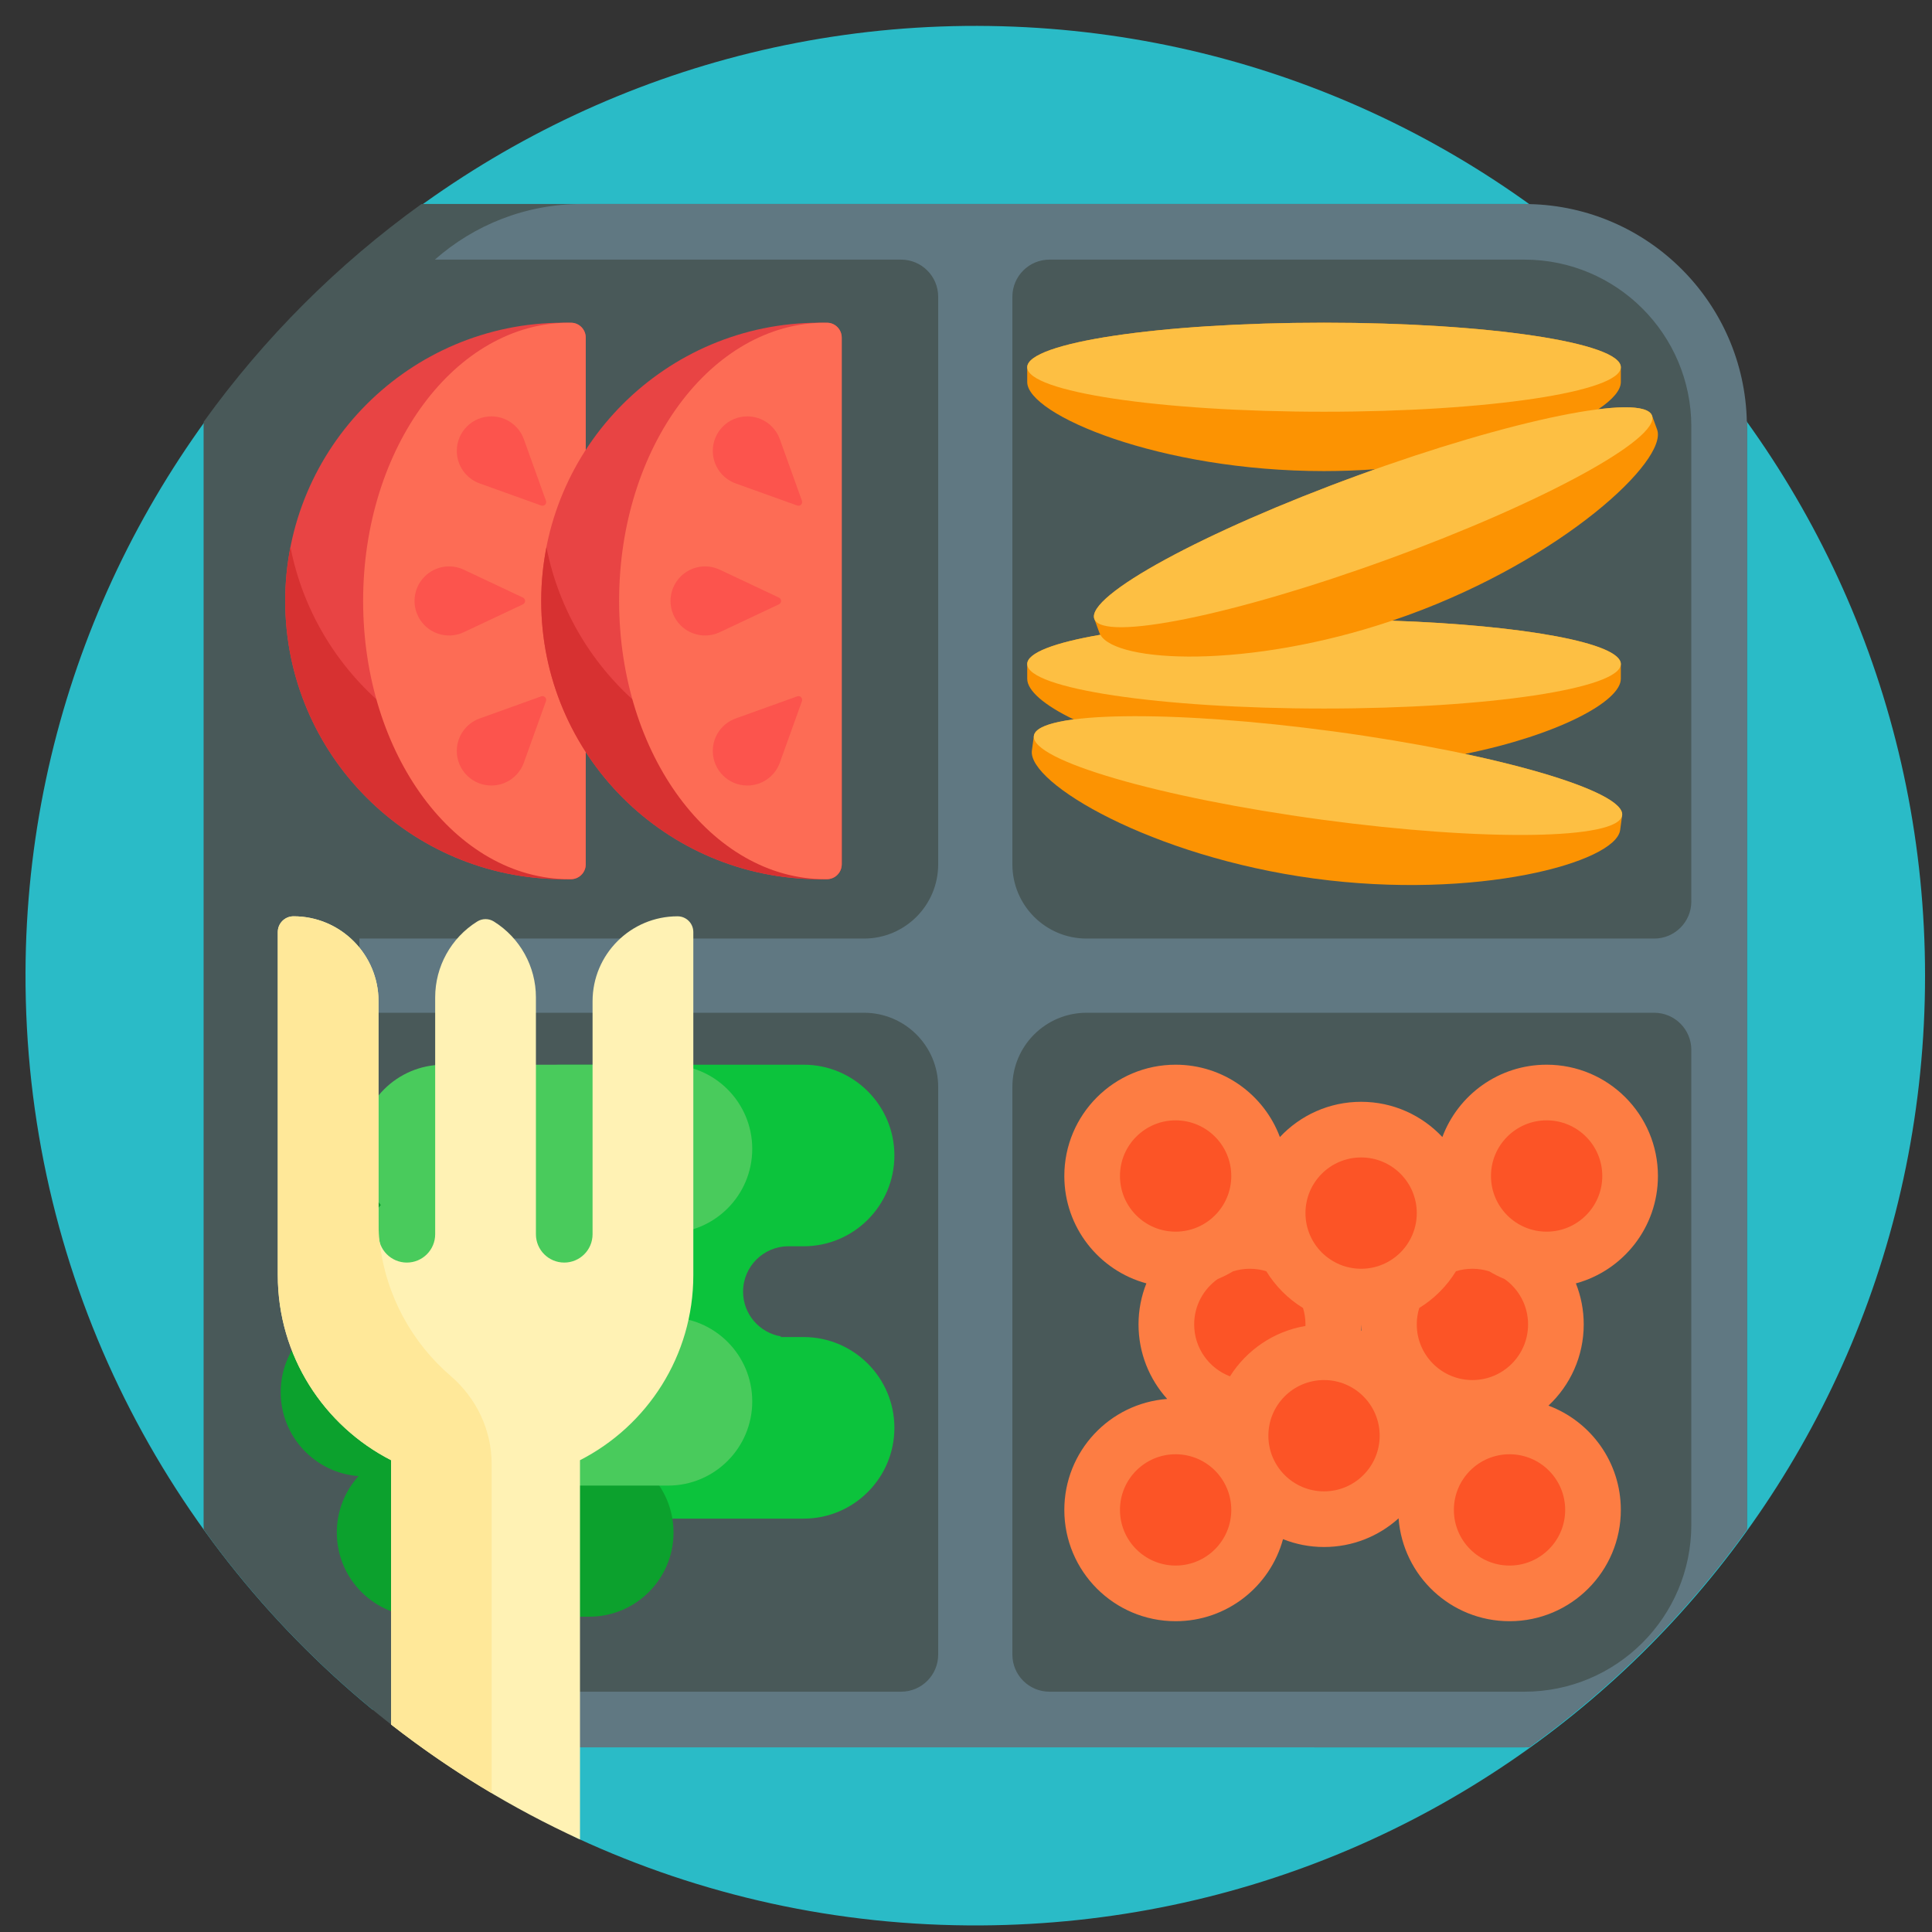 <?xml version="1.0" encoding="UTF-8" standalone="no"?>
<svg
   xmlns:dc="http://purl.org/dc/elements/1.1/"
   xmlns:cc="http://creativecommons.org/ns#"
   xmlns:rdf="http://www.w3.org/1999/02/22-rdf-syntax-ns#"
   xmlns:svg="http://www.w3.org/2000/svg"
   xmlns="http://www.w3.org/2000/svg"
   xmlns:sodipodi="http://sodipodi.sourceforge.net/DTD/sodipodi-0.dtd"
   xmlns:inkscape="http://www.inkscape.org/namespaces/inkscape"
   height="300"
   viewBox="0 0 37.5 37.5"
   width="300"
   version="1.1"
   id="svg898"
   sodipodi:docname="meal.svg"
   inkscape:version="1.0beta2 (2b71d25, 2019-12-03)"
   inkscape:export-filename="/Users/mike.xiao/Documents/Projects/DBT_icons/dbt_icons/meal.png"
   inkscape:export-xdpi="197.75999"
   inkscape:export-ydpi="197.75999">
  <rect x="0" y="0" width="37.5" height="37.5" fill="#333333" stroke="none"/>
  <defs
     id="defs902">
    <clipPath
       id="clipPath1046"
       clipPathUnits="userSpaceOnUse">
      <circle
         r="297.057"
         cy="151.482"
         cx="223.039"
         id="circle1048"
         style="opacity:1;fill:#554133;fill-opacity:1;stroke-width:3.962" />
    </clipPath>
  </defs>
  <sodipodi:namedview
     pagecolor="#ffffff"
     bordercolor="#666666"
     inkscape:document-rotation="0"
     borderopacity="1"
     objecttolerance="10"
     gridtolerance="10"
     guidetolerance="10"
     inkscape:pageopacity="0"
     inkscape:pageshadow="2"
     inkscape:window-width="1318"
     inkscape:window-height="691"
     id="namedview900"
     showgrid="false"
     inkscape:zoom="0.57848045"
     inkscape:cx="101.5591"
     inkscape:cy="127.05247"
     inkscape:window-x="60"
     inkscape:window-y="23"
     inkscape:window-maximized="0"
     inkscape:current-layer="g952" />
  <g
     id="flat"
     transform="matrix(0.752,0,0,0.752,7.66,17.693)">
    <g
       id="g952"
       transform="matrix(1.33,0,0,1.33,-6.857,-28.161)">
      <g
         transform="matrix(-0.033,-0.019,-0.019,0.033,23.822,20.303)"
         id="g870-0">
        <g
           id="g868-4" />
      </g>
      <g
         transform="matrix(0.072,0,0,0.072,-2.008,3.95)"
         id="g956">
        <path
           inkscape:connector-curvature="0"
           d="M 512,256.5 C 512,397.684 398.793,511.625 257.613,512.496 218.746,512.734 181.875,504.309 148.812,489.039 143.438,486.559 140,481.176 140,475.258 c 0,-11.555 -9.371,-20.926 -20.926,-20.926 H 93.523 C 36.199,407.199 -0.285,335.637 0,255.566 0.508,113.512 117.832,-1.578 259.871,0.527 399.473,2.598 512,116.406 512,256.5 Z m 0,0"
           fill="#2abbc7"
           id="path891" />
        <path
           inkscape:connector-curvature="0"
           d="m 463.965,405.793 c -16.246,22.594 -36.078,42.426 -58.672,58.672 -0.43,0.012 -0.859,0.035 -1.293,0.035 0,0 -238.145,-0.019 -288.152,-0.031 -6.137,0 -12.09,-2.062 -16.934,-5.832 C 79.535,443.555 62.383,425.75 48.031,405.793 48.023,405.363 48,404.934 48,404.5 v -296 c 0,-0.434 0.023,-0.863 0.031,-1.297 16.25,-22.59 36.082,-42.426 58.672,-58.672 C 107.137,48.523 107.566,48.5 108,48.5 h 296 c 0.434,0 0.863,0.023 1.293,0.031 22.594,16.25 42.426,36.082 58.672,58.672 0.012,0.434 0.035,0.863 0.035,1.297 v 296 c 0,0.434 -0.023,0.863 -0.035,1.293 z m 0,0"
           fill="#495959"
           id="path893" />
        <path
           inkscape:connector-curvature="0"
           d="M 463.965,107.203 C 463.285,75.098 437.398,49.215 405.293,48.531 404.863,48.523 404.434,48.5 404,48.5 H 150 c -15.211,0 -29.09,5.672 -39.664,15 H 236 c 5.523,0 10,4.477 10,10 v 153 c 0,11.047 -8.953,20 -20,20 H 90 v 20 h 136 c 11.047,0 20,8.953 20,20 v 153 c 0,5.523 -4.477,10 -10,10 H 110.336 c 10.574,9.328 24.453,15 39.664,15 h 254 c 0.434,0 0.863,-0.023 1.293,-0.035 22.594,-16.246 42.426,-36.078 58.672,-58.672 C 463.977,405.363 464,404.934 464,404.5 v -296 c 0,-0.434 -0.023,-0.863 -0.035,-1.297 z M 449,404.5 c 0,24.852 -20.148,45 -45,45 H 276 c -5.523,0 -10,-4.477 -10,-10 v -153 c 0,-11.047 8.953,-20 20,-20 h 153 c 5.523,0 10,4.477 10,10 z m 0,-168 c 0,5.523 -4.477,10 -10,10 H 286 c -11.047,0 -20,-8.953 -20,-20 v -153 c 0,-5.523 4.477,-10 10,-10 h 128 c 24.852,0 45,20.145 45,45 z m 0,0"
           fill="#607882"
           id="path895" />
        <path
           inkscape:connector-curvature="0"
           d="m 151,226.465 c 0,2.137 -1.68,3.922 -3.82,3.996 -0.723,0.023 -1.449,0.039 -2.18,0.039 -41.422,0 -75,-33.578 -75,-75 0,-41.422 33.578,-75 75,-75 0.73,0 1.457,0.012 2.18,0.039 C 149.32,80.609 151,82.395 151,84.535 Z m 0,0"
           fill="#e84444"
           id="path897" />
        <path
           inkscape:connector-curvature="0"
           d="m 145,201.5 c 2.023,0 4.02,-0.105 6,-0.262 v 25.227 c 0,2.137 -1.68,3.922 -3.82,3.996 -0.723,0.023 -1.449,0.039 -2.18,0.039 -41.422,0 -75,-33.578 -75,-75 0,-4.961 0.492,-9.809 1.414,-14.5 6.754,34.48 37.125,60.5 73.586,60.5 z m 0,0"
           fill="#d73131"
           id="path899" />
        <path
           inkscape:connector-curvature="0"
           d="m 151,226.488 c 0,2.176 -1.738,3.973 -3.91,4.008 -0.18,0 -0.355,0.004 -0.535,0.004 C 115.871,230.5 91,196.922 91,155.5 c 0,-41.422 24.871,-75 55.555,-75 0.18,0 0.355,0 0.535,0.004 C 149.262,80.539 151,82.336 151,84.508 Z m 0,0"
           fill="#fd6c55"
           id="path901" />
        <path
           inkscape:connector-curvature="0"
           d="m 220,226.465 c 0,2.137 -1.68,3.922 -3.82,3.996 -0.723,0.023 -1.449,0.039 -2.18,0.039 -41.422,0 -75,-33.578 -75,-75 0,-41.422 33.578,-75 75,-75 0.73,0 1.457,0.012 2.18,0.039 C 218.32,80.609 220,82.395 220,84.535 Z m 0,0"
           fill="#e84444"
           id="path903" />
        <path
           inkscape:connector-curvature="0"
           d="m 214,201.5 c 2.023,0 4.02,-0.105 6,-0.262 v 25.227 c 0,2.137 -1.68,3.922 -3.82,3.996 -0.723,0.023 -1.449,0.039 -2.18,0.039 -41.422,0 -75,-33.578 -75,-75 0,-4.961 0.492,-9.809 1.414,-14.5 6.754,34.48 37.125,60.5 73.586,60.5 z m 0,0"
           fill="#d73131"
           id="path905" />
        <path
           inkscape:connector-curvature="0"
           d="m 220,226.488 c 0,2.176 -1.738,3.973 -3.91,4.008 -0.18,0 -0.355,0.004 -0.535,0.004 C 184.871,230.5 160,196.922 160,155.5 c 0,-41.422 24.871,-75 55.555,-75 0.18,0 0.355,0 0.535,0.004 C 218.262,80.539 220,82.336 220,84.508 Z m 0,0"
           fill="#fd6c55"
           id="path907" />
        <path
           inkscape:connector-curvature="0"
           d="m 118.137,163.922 c -3.555,1.672 -7.777,0.938 -10.555,-1.84 -3.637,-3.637 -3.637,-9.531 0,-13.164 2.777,-2.781 7,-3.516 10.555,-1.84 l 15.945,7.516 c 0.762,0.363 0.762,1.449 0,1.812 z m 20.867,17.293 -16.59,5.961 c -3.699,1.328 -6.164,4.832 -6.164,8.762 0,5.145 4.168,9.312 9.312,9.312 3.926,0 7.434,-2.465 8.762,-6.164 l 5.961,-16.59 c 0.285,-0.797 -0.488,-1.566 -1.281,-1.281 z m -4.68,-69.301 c -1.328,-3.699 -4.836,-6.164 -8.762,-6.164 -5.145,0 -9.312,4.168 -9.312,9.312 0,3.926 2.465,7.434 6.164,8.762 l 16.59,5.961 c 0.793,0.285 1.562,-0.484 1.277,-1.281 z m 68.758,44.492 c 0.762,-0.363 0.762,-1.449 0,-1.812 l -15.945,-7.516 c -3.555,-1.676 -7.777,-0.938 -10.555,1.84 -3.637,3.633 -3.637,9.531 0,13.164 2.777,2.777 7,3.512 10.555,1.84 z m 4.922,24.809 -16.59,5.961 c -3.699,1.328 -6.164,4.832 -6.164,8.762 0,5.145 4.168,9.312 9.312,9.312 3.926,0 7.434,-2.465 8.762,-6.164 l 5.961,-16.59 c 0.285,-0.797 -0.488,-1.566 -1.281,-1.281 z m -16.59,-57.391 16.59,5.957 c 0.797,0.285 1.566,-0.484 1.277,-1.277 l -5.957,-16.59 c -1.328,-3.699 -4.836,-6.164 -8.762,-6.164 -5.145,0 -9.312,4.168 -9.312,9.312 0,3.926 2.465,7.434 6.164,8.762 z m 0,0"
           fill="#fc544d"
           id="path909" />
        <path
           inkscape:connector-curvature="0"
           d="m 234.195,378.383 c 0,13.512 -10.957,24.469 -24.469,24.469 h -48.941 c -13.516,0 -24.473,-10.957 -24.473,-24.469 0,-6.305 2.387,-12.055 6.305,-16.391 C 129.969,361.043 120,350.488 120,337.598 c 0,-6.27 2.359,-11.984 6.234,-16.312 C 122.359,316.953 120,311.238 120,304.969 120,291.457 130.957,280.5 144.469,280.5 h 65.258 c 13.516,0 24.469,10.957 24.469,24.469 0,13.516 -10.953,24.473 -24.469,24.473 h -4.078 c -6.758,0 -12.238,5.477 -12.238,12.234 0,6.074 4.43,11.098 10.23,12.059 -0.051,0.059 -0.098,0.117 -0.152,0.176 h 6.238 c 13.512,0 24.469,10.957 24.469,24.473 z m 0,0"
           fill="#0cc33c"
           id="path911" />
        <path
           inkscape:connector-curvature="0"
           d="m 174.664,406.59 c 0,12.531 -10.16,22.691 -22.688,22.691 h -45.379 c -12.531,0 -22.691,-10.16 -22.691,-22.691 0,-5.844 2.215,-11.172 5.844,-15.195 -11.727,-0.883 -20.969,-10.668 -20.969,-22.621 0,-5.809 2.188,-11.109 5.781,-15.125 -3.594,-4.012 -5.781,-9.312 -5.781,-15.125 0,-12.531 10.16,-22.688 22.688,-22.688 h 60.508 c 12.527,0 22.688,10.156 22.688,22.688 0,12.531 -10.16,22.688 -22.688,22.688 h -3.781 c -6.266,0 -11.348,5.082 -11.348,11.348 0,5.629 4.109,10.289 9.488,11.176 -0.051,0.055 -0.094,0.113 -0.141,0.168 h 5.781 c 12.527,0 22.688,10.156 22.688,22.688 z m 0,0"
           fill="#0ca12d"
           id="path913" />
        <path
           inkscape:connector-curvature="0"
           d="m 195.883,371.254 c 0,12.531 -10.16,22.691 -22.691,22.691 h -45.375 c -12.531,0 -22.691,-10.16 -22.691,-22.691 0,-5.844 2.211,-11.172 5.844,-15.195 C 99.242,355.18 90,345.391 90,333.441 90,327.629 92.188,322.328 95.781,318.312 92.188,314.301 90,309 90,303.188 90,290.656 100.156,280.5 112.688,280.5 h 60.504 c 12.531,0 22.691,10.156 22.691,22.688 0,12.531 -10.16,22.691 -22.691,22.691 h -3.781 c -6.262,0 -11.344,5.078 -11.344,11.344 0,5.629 4.105,10.289 9.484,11.18 -0.047,0.055 -0.09,0.109 -0.141,0.164 h 5.785 c 12.527,0 22.688,10.156 22.688,22.688 z m 0,0"
           fill="#49cb5c"
           id="path915" />
        <path
           inkscape:connector-curvature="0"
           d="m 180,244.742 v 92.484 c 0,21.758 -12.418,40.605 -30.547,49.875 V 489.328 C 131.234,480.977 114.164,470.555 98.547,458.355 V 387.102 C 80.418,377.832 68,358.984 68,337.227 v -92.484 c 0,-2.344 1.898,-4.242 4.242,-4.242 12.652,0 22.91,10.258 22.91,22.91 v 62.785 c 0,4.219 3.418,7.637 7.633,7.637 4.219,0 7.637,-3.418 7.637,-7.637 v -63.852 c 0,-8.309 4.281,-16.035 11.328,-20.438 1.379,-0.863 3.117,-0.863 4.496,0 7.047,4.402 11.328,12.125 11.328,20.438 v 63.852 c 0,4.219 3.418,7.637 7.637,7.637 4.215,0 7.633,-3.418 7.633,-7.637 v -62.785 c 0,-12.652 10.258,-22.91 22.91,-22.91 2.348,0 4.246,1.898 4.246,4.242 z m 0,0"
           fill="#fff2b4"
           id="path917" />
        <path
           inkscape:connector-curvature="0"
           d="m 125.648,388.152 v 88.699 c -9.441,-5.594 -18.496,-11.77 -27.105,-18.496 V 387.102 C 80.418,377.832 68,358.984 68,337.227 v -92.484 c 0,-2.344 1.898,-4.242 4.242,-4.242 12.18,0 22.137,9.508 22.863,21.508 v 56.551 c 0,0 0.016,4.883 0.047,5.621 0,0 0.113,3.527 0.324,4.227 1.648,14.359 8.734,27.066 19.145,36.016 6.938,5.961 11.027,14.582 11.027,23.73 z m 0,0"
           fill="#ffe899"
           id="path919" />
        <path
           inkscape:connector-curvature="0"
           d="m 372.84,159.25 c -1.504,0.547 -3,1.066 -4.496,1.57 C 403.684,162.062 430,166.82 430,172.5 v 4 c 0,6.086 -16.988,15.168 -41.992,20.234 25.691,5.465 42.973,11.898 42.344,16.551 -0.078,0.574 -0.434,3.195 -0.535,3.965 -1.184,8.754 -38.711,18.984 -82.496,13.066 -43.781,-5.914 -77.246,-25.738 -76.062,-34.496 0.102,-0.77 0.457,-3.387 0.535,-3.965 0.281,-2.094 4.168,-3.57 10.734,-4.422 C 274.609,183.637 270,179.664 270,176.5 c 0,-0.777 0,-3.418 0,-4 0,-3.02 7.449,-5.777 19.719,-7.887 -0.094,-0.168 -0.195,-0.336 -0.258,-0.508 -0.266,-0.73 -1.172,-3.211 -1.371,-3.758 -2.27,-6.227 29.539,-23.543 71.047,-38.68 1.562,-0.57 3.109,-1.121 4.652,-1.668 -4.48,0.316 -9.086,0.5 -13.789,0.5 -44.184,0 -80,-15.164 -80,-24 0,-0.777 0,-3.418 0,-4 0,-6.629 35.816,-12 80,-12 44.184,0 80,5.371 80,12 v 4 c 0,2.172 -2.172,4.723 -6.09,7.34 8.383,-1.047 13.668,-0.578 14.5,1.699 0.199,0.547 1.102,3.027 1.367,3.758 3.031,8.301 -25.426,34.816 -66.938,49.953 z m 0,0"
           fill="#fc9302"
           id="path921" />
        <path
           inkscape:connector-curvature="0"
           d="m 270,92.5 c 0,-6.629 35.816,-12 80,-12 44.184,0 80,5.371 80,12 0,6.625 -35.816,12 -80,12 -44.184,0 -80,-5.375 -80,-12 z m 82.676,98.18 c -43.781,-5.918 -79.996,-5.391 -80.883,1.176 -0.891,6.57 33.887,16.691 77.672,22.605 43.785,5.918 79.996,5.391 80.887,-1.176 0.887,-6.566 -33.891,-16.688 -77.676,-22.605 z M 430,172.5 c 0,-5.68 -26.316,-10.438 -61.656,-11.68 -38.91,13.113 -74.367,11.367 -78.625,3.797 C 277.449,166.723 270,169.48 270,172.5 c 0,6.625 35.816,12 80,12 44.184,0 80,-5.375 80,-12 z m 8.41,-66.961 c -2.273,-6.227 -37.762,0.996 -79.273,16.129 -41.508,15.137 -73.32,32.453 -71.047,38.68 2.27,6.227 37.762,-0.996 79.27,-16.129 41.512,-15.137 73.32,-32.453 71.051,-38.68 z m 0,0"
           fill="#fdbf43"
           id="path923" />
        <path
           inkscape:connector-curvature="0"
           d="m 440,310.5 c 0,-16.57 -13.43,-30 -30,-30 -12.875,0 -23.852,8.109 -28.105,19.5 -5.477,-5.844 -13.258,-9.5 -21.895,-9.5 -8.637,0 -16.418,3.656 -21.895,9.5 C 333.852,288.609 322.875,280.5 310,280.5 c -16.57,0 -30,13.43 -30,30 0,13.836 9.371,25.48 22.113,28.945 C 300.754,342.867 300,346.594 300,350.5 c 0,7.73 2.926,14.773 7.727,20.094 C 292.219,371.758 280,384.695 280,400.5 c 0,16.566 13.43,30 30,30 13.836,0 25.48,-9.371 28.945,-22.113 3.422,1.359 7.148,2.113 11.055,2.113 7.73,0 14.777,-2.926 20.094,-7.727 C 371.258,418.277 384.195,430.5 400,430.5 c 16.57,0 30,-13.434 30,-30 0,-12.875 -8.113,-23.852 -19.5,-28.109 5.844,-5.473 9.5,-13.254 9.5,-21.891 0,-3.906 -0.754,-7.633 -2.113,-11.055 C 430.629,335.98 440,324.336 440,310.5 Z m -79.949,41.73 c -0.031,-0.012 -0.066,-0.027 -0.102,-0.039 0.031,-0.559 0.051,-1.125 0.051,-1.691 0,0.582 0.019,1.156 0.051,1.73 z m 0,0"
           fill="#fd7d43"
           id="path925" />
        <path
           inkscape:connector-curvature="0"
           d="m 344.98,350.922 c -8.559,1.441 -15.867,6.52 -20.328,13.578 C 319.012,362.344 315,356.898 315,350.5 c 0,-5.051 2.504,-9.508 6.332,-12.227 1.426,-0.586 2.797,-1.273 4.105,-2.062 C 326.875,335.754 328.41,335.5 330,335.5 c 1.547,0 3.039,0.234 4.441,0.668 2.477,4.031 5.863,7.434 9.895,9.91 0.43,1.395 0.664,2.883 0.664,4.422 0,0.141 -0.016,0.281 -0.019,0.422 z M 405,350.5 c 0,-5.051 -2.504,-9.508 -6.332,-12.227 C 397.242,337.688 395.871,337 394.562,336.211 393.125,335.754 391.59,335.5 390,335.5 c -1.547,0 -3.039,0.234 -4.441,0.668 -2.477,4.031 -5.863,7.434 -9.895,9.906 C 375.234,347.473 375,348.961 375,350.5 c 0,8.285 6.715,15 15,15 8.285,0 15,-6.715 15,-15 z m -95,35 c -8.285,0 -15,6.715 -15,15 0,8.285 6.715,15 15,15 8.285,0 15,-6.715 15,-15 0,-8.285 -6.715,-15 -15,-15 z m 100,-90 c -8.285,0 -15,6.715 -15,15 0,8.285 6.715,15 15,15 8.285,0 15,-6.715 15,-15 0,-8.285 -6.715,-15 -15,-15 z m -100,30 c 8.285,0 15,-6.715 15,-15 0,-8.285 -6.715,-15 -15,-15 -8.285,0 -15,6.715 -15,15 0,8.285 6.715,15 15,15 z m 90,60 c -8.285,0 -15,6.715 -15,15 0,8.285 6.715,15 15,15 8.285,0 15,-6.715 15,-15 0,-8.285 -6.715,-15 -15,-15 z m -50,-20 c -8.285,0 -15,6.715 -15,15 0,8.285 6.715,15 15,15 8.285,0 15,-6.715 15,-15 0,-8.285 -6.715,-15 -15,-15 z m 10,-60 c -8.285,0 -15,6.715 -15,15 0,8.285 6.715,15 15,15 8.285,0 15,-6.715 15,-15 0,-8.285 -6.715,-15 -15,-15 z m 0,0"
           fill="#fc5426"
           id="path927" />
      </g>
    </g>
  </g>
</svg>
